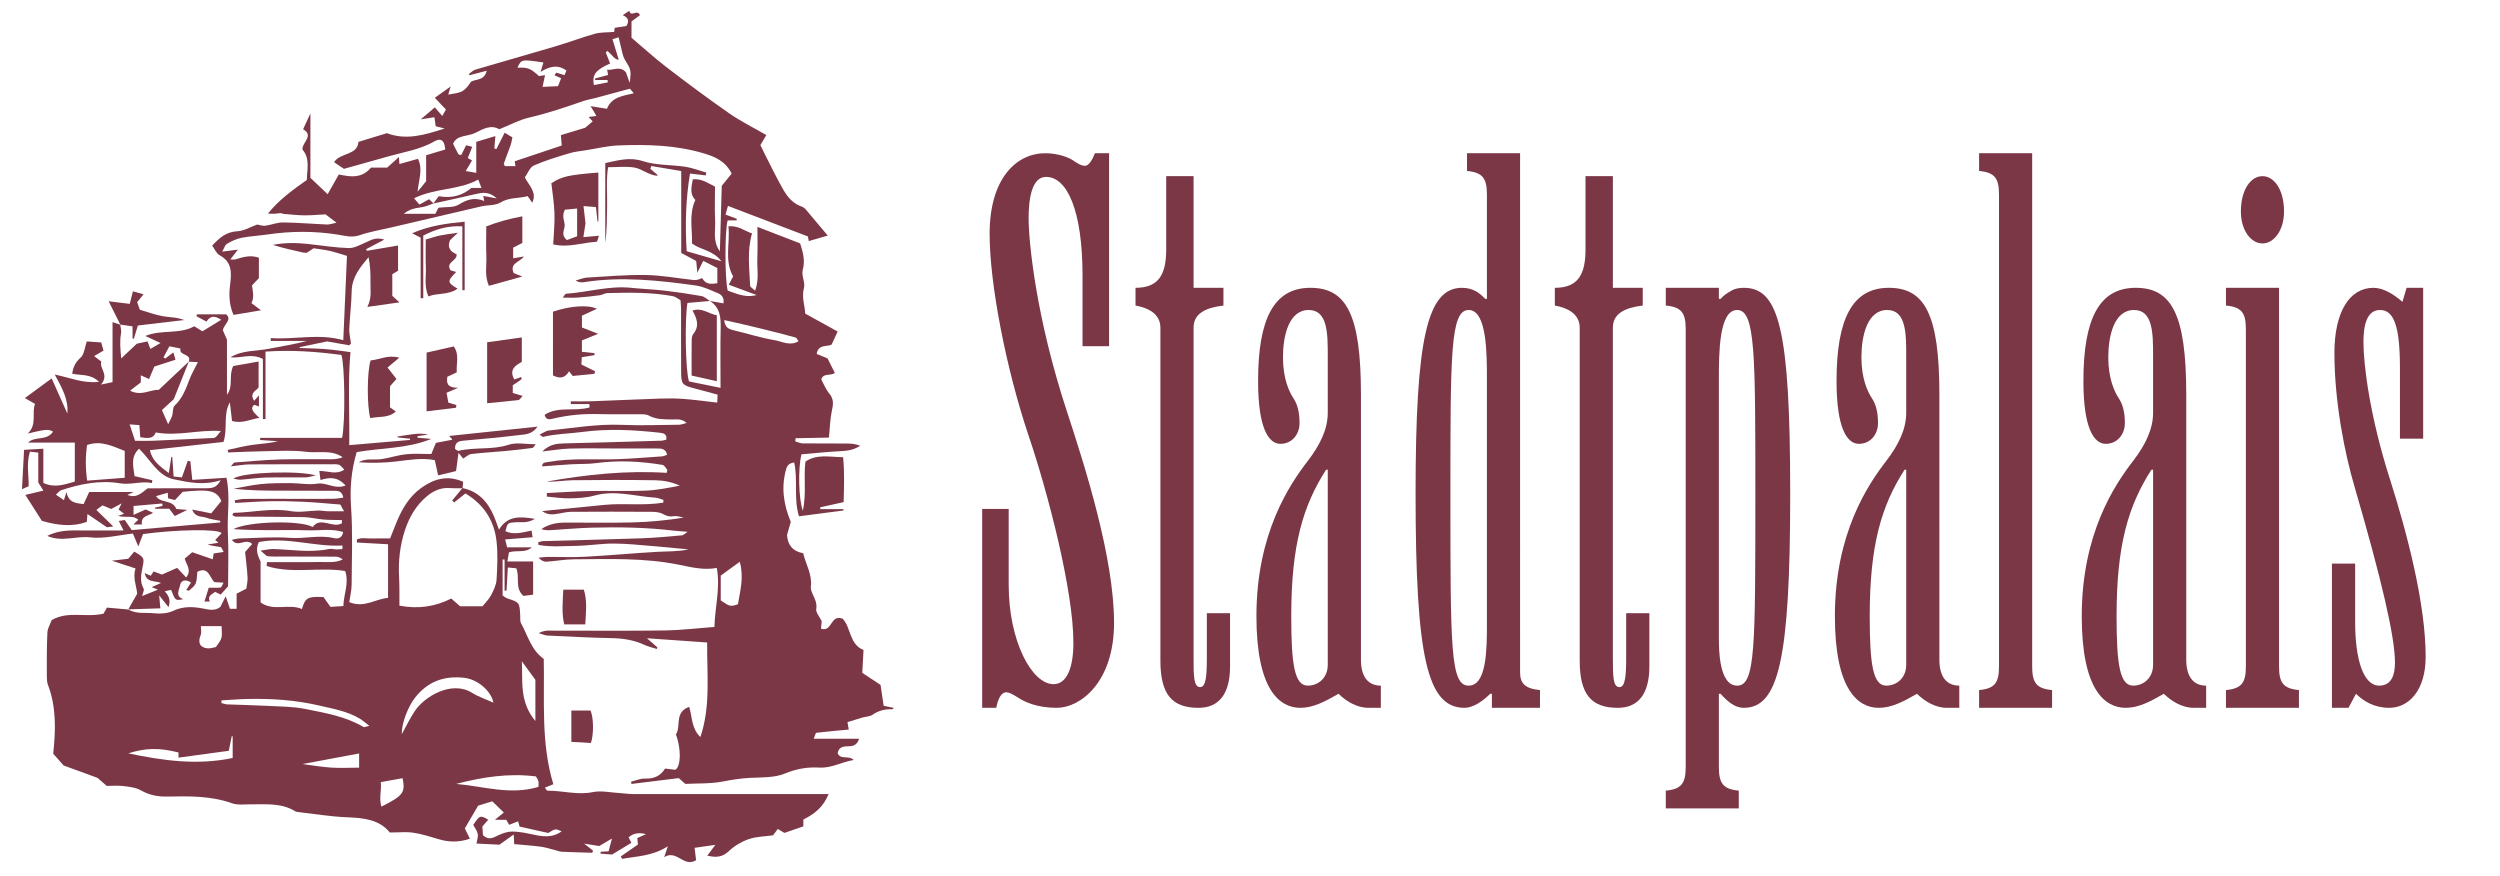 <?xml version="1.0" encoding="iso-8859-1"?>
<!-- Generator: Adobe Illustrator 16.0.4, SVG Export Plug-In . SVG Version: 6.00 Build 0)  -->
<!DOCTYPE svg PUBLIC "-//W3C//DTD SVG 1.1//EN" "http://www.w3.org/Graphics/SVG/1.1/DTD/svg11.dtd">
<svg version="1.1" id="Ebene_1" xmlns="http://www.w3.org/2000/svg" xmlns:xlink="http://www.w3.org/1999/xlink" x="0px" y="0px"
	 width="449.686px" height="157.604px" viewBox="0 0 449.686 157.604" style="enable-background:new 0 0 449.686 157.604;"
	 xml:space="preserve">
<path style="fill-rule:evenodd;clip-rule:evenodd;fill:#7C3747;" d="M127.673,54.126c0.767,0.138,1.533,0.277,2.447,0.442
	c0.188-0.915-0.23-1.52-0.983-1.83c-1.301-0.532-2.614-1.192-3.98-1.383c-6.695-0.935-13.412-1.658-20.173-0.592
	c-0.452,0.072-0.926,0.011-1.448-0.304c0.705-0.186,1.404-0.494,2.117-0.535c3.525-0.209,7.059-0.517,10.584-0.457
	c2.801,0.047,5.594,0.584,8.392,0.885c0.482,0.051,0.974,0.007,1.494-0.28c0.074,0,0.197-0.027,0.214,0.004
	c0.605,1.104,1.575,1.046,2.695,0.868c0-0.881,0-1.727,0-2.731c-0.799-0.406-1.604-0.816-2.536-1.29
	c-0.401,0.799-0.691,1.377-1.061,2.114c-0.08-0.787-0.139-1.407-0.209-2.097c-0.8-0.43-1.619-0.868-2.691-1.443
	c0-4.783,0-9.634,0-14.73c-1.955-0.33-3.661-0.618-5.368-0.905c-0.064,0.159-0.128,0.318-0.193,0.477
	c0.231,0.208,0.45,0.428,0.695,0.616c0.231,0.178,0.488,0.323,0.655,0.662c-1.598-0.036-2.802-1.263-4.275-1.493
	c-1.444-0.226-2.951-0.049-4.67-0.049c-0.366,2.291-0.133,4.566-0.174,6.82c-0.042,2.255-0.009,4.512-0.332,6.762
	c0-4.72,0-9.439,0-14.33c2.236-0.446,4.309-1.141,6.791-0.336c2.401,0.778,5.093,0.621,7.637,1.01
	c1.271,0.193,2.498,0.688,3.744,1.045c-0.033,0.168-0.064,0.337-0.098,0.506c-0.925-0.109-1.851-0.22-2.83-0.336
	c-0.777,4.624-0.892,9.222-0.599,13.974c2.016,0.582,3.905,1.127,6.252,1.806c-1.532-2.004-3.65-1.995-5.295-3.189
	c0.092-2.536-0.616-5.179,0.597-7.839c-1.014-1.011-0.735-2.298-0.45-3.72c1.688-0.155,2.865,0.804,3.988,1.31
	c0,2.149-0.076,4.099,0.022,6.042c0.094,1.873-0.472,3.834,0.856,5.604c0.114-3.95,0.226-7.899,0.336-11.788
	c0.617-0.757,1.217-1.494,1.785-2.19c-1.151-2.271-2.99-3.029-5.001-3.632c-5.041-1.508-10.209-1.639-15.392-1.432
	c-1.939,0.078-3.863,0.552-5.792,0.858c-1,0.16-2.027,0.253-2.99,0.544c-2.163,0.655-4.347,1.291-6.405,2.205
	c-0.725,0.319-1.104,1.424-1.626,2.152c0.817,1.541,2.217,2.693,1.333,4.551c-0.24-0.349-0.493-0.714-0.82-1.191
	c-1.606,0.445-3.308,0.179-4.901,1.151c-0.936,0.569-2.288,0.426-3.433,0.689c-5.417,1.25-10.829,2.527-16.241,3.8
	c-1.898,0.444-3.841,0.761-5.674,1.396c-1.39,0.482-2.638,0.086-3.917-0.116c-4.227-0.667-8.44-0.646-12.665-0.02
	c-1.549,0.23-3.125,0.296-4.659,0.599c-0.902,0.18-1.79,0.601-2.592,1.071c-0.368,0.216-0.516,0.808-0.868,1.41
	c1.013-0.128,1.721-0.218,2.822-0.358c-0.595,0.777-0.901,1.174-1.354,1.764c0.469,0,0.691,0.049,0.883-0.007
	c1.349-0.394,2.688-0.867,4.25-0.299c0,1.192,0,2.348,0,3.669c-0.325,0.345-0.75,0.793-1.242,1.313
	c0.145,1.019,0.436,2.095-0.089,3.183c0.495,0.372,0.899,0.676,1.711,1.291c-1.917,0.32-3.402,0.567-4.945,0.825
	c-0.841-1.936-0.826-3.74-0.61-5.457c0.272-2.173,0.358-4.062-1.915-5.29c-0.545-0.294-0.835-1.061-1.314-1.707
	c1.323-1.447,2.552-2.487,4.542-2.592c1.203-0.064,2.37-0.785,3.552-1.211c0.486,0.082,0.988,0.28,1.455,0.218
	c1.072-0.143,2.129-0.603,3.188-0.591c2.639,0.028,5.275,0.265,7.915,0.374c0.478,0.02,0.966-0.179,1.715-0.33
	c-0.804-0.608-1.339-1.014-1.983-1.502c-1.202,0.065-2.508,0.195-3.813,0.183c-1.261-0.011-2.52-0.168-3.779-0.263
	c-0.443-0.231-0.895-0.086-1.355-0.04c-0.463,0.047-0.937-0.004-1.405-0.012c1.921-2.418,4.384-4.207,6.991-6.05
	c0.027-1.826,0.642-3.801-0.777-5.468c-0.122-1.275,2.141-2.458,0.112-3.662c0.37-0.801,0.739-1.596,1.312-2.835
	c0,4.112,0,7.751,0,11.581c0.908,0.86,1.91,1.812,3.102,2.941c0.77-1.362,1.367-2.417,2.008-3.55
	c2.078,0.45,4.139,0.762,5.777-1.229c1.061,0,2.28,0,2.919,0c0.925-0.829,1.429-1.284,2.124-1.907
	c0.042,0.669,0.058,0.92,0.078,1.262c1.143-0.319,2.185-0.611,3.34-0.935c0.943,1.911,0.118,3.731-0.065,5.912
	c0.637-0.78,1.034-1.27,1.532-1.88c0-1.486,0-3.053,0-4.681c1.225-0.365,2.337-0.698,3.432-1.024
	c-0.085-1.577-0.747-2.152-1.905-1.484c-2.564,1.477-5.438,1.911-8.213,2.688c-2.712,0.758-5.423,1.523-8.097,2.273
	c-0.631-0.427-1.146-0.776-1.777-1.206c1.169-1.778,4.203-1.179,4.387-3.65c1.821-0.558,3.466-1.061,5.114-1.565
	c3.389,1.29,6.633,0.39,10.386-0.836c-0.827-0.215-1.16-0.302-1.609-0.418c-0.067-0.477-0.139-0.997-0.227-1.613
	c-0.637,0.1-1.291,0.203-2.46,0.387c1.045-0.894,1.707-1.458,2.531-2.16c0.494,0.567,0.86,0.989,1.342,1.544
	c0.203-0.355,0.41-0.723,0.656-1.156c-0.645-0.683-1.255-1.331-1.995-2.114c0.83-0.592,1.64-1.168,2.843-2.025
	c-0.214,0.712-0.304,1.017-0.436,1.457c0.87-0.189,1.758-0.219,2.471-0.586c0.675-0.349,1.17-1.053,1.635-1.741
	c0.919-0.516,2.368-0.144,2.829-1.968c-1.134,0.294-2.119,0.551-3.104,0.806c-0.042-0.07-0.083-0.139-0.125-0.209
	c0.391-0.272,0.746-0.667,1.179-0.795c4.792-1.416,9.604-2.765,14.395-4.187c2.379-0.705,4.704-1.599,7.093-2.265
	c1.05-0.292,2.198-0.224,3.476-0.333c-0.001,0.003,0.042-0.29,0.104-0.741c0.68-0.104,1.42-0.218,2.097-0.322
	c0.633-1.017,0.226-1.556-0.659-1.95c0.399-0.265,0.772-0.511,1.189-0.786c0.251,1.242,1.435-0.374,1.914,0.788
	c-0.466,0.346-0.981,0.726-1.525,1.128c0,1.062,0,2.145,0,2.931c2.255,1.91,4.221,3.712,6.332,5.327
	c3.705,2.836,7.446,5.63,11.276,8.292c2.051,1.426,4.316,2.54,6.649,3.89c-0.339,0.572-0.677,1.143-1.073,1.811
	c0.275,0.561,0.57,1.19,0.888,1.808c1.079,2.1,2.091,4.242,3.28,6.281c0.748,1.283,1.727,2.441,3.246,2.953
	c0.281,0.094,0.558,0.303,0.753,0.53c1.301,1.521,2.579,3.062,3.952,4.699c-1.309,0.379-2.309,0.667-3.42,0.987
	c-0.04-0.22-0.092-0.507-0.152-0.834c-4.709-1.798-9.452-3.61-14.383-5.492c-0.151,0.553-0.281,1.019-0.433,1.569
	c0.766,0.28,1.394,0.51,2.021,0.739c-0.011,0.101-0.022,0.2-0.034,0.299c-0.539,0-1.079,0-1.61,0
	c-0.532,1.901-0.514,10.728,0.018,12.625c2.529,0.966,3.609,1.189,5.198,0.802c-1.613-0.599-3.225-1.198-5.006-1.859
	c0.305-0.594,0.538-1.045,0.77-1.496c-1.61-2.882-0.513-5.951-0.835-9.016c1.794-0.162,2.967,0.88,4.244,1.285
	c-0.925,3.155-0.466,6.292-0.344,9.406c0.01,0.254,0.477,0.489,0.9,0.894c0.765-2.067,0.316-3.952,0.397-5.787
	c0.078-1.786,0.017-3.579,0.017-5.688c2.851,1.102,5.316,2.053,7.682,2.966c0.546,1.703,0.925,3.134,0.466,4.791
	c-0.271,0.979,0.486,2.239,0.221,3.221c-0.463,1.72,0.19,3.234,0.225,4.622c2.072,1.144,3.962,2.186,5.833,3.219
	c-0.386,0.838-0.705,1.532-1.084,2.354c-0.817,0.445-2.407-0.131-2.685,1.682c0.612,0.249,1.241,0.504,1.944,0.789
	c0.423,0.837,0.873,1.726,1.32,2.61c-0.748,0.636-2.067-0.062-2.438,1.191c0.473,0.855,0.829,1.807,1.445,2.539
	c0.832,0.991,0.719,1.92,0.464,3.071c-0.325,1.463-0.346,2.995-0.531,4.847c-1.889,0.037-3.945,0.074-5.999,0.112
	c-0.021,0.189-0.041,0.376-0.06,0.565c0.45,0.125,0.9,0.354,1.353,0.361c2.681,0.035,5.365,0.006,8.047,0.027
	c0.753,0.006,1.505,0.104,2.272,0.391c-1.124,0.788-2.345,0.927-3.635,0.992c-2.335,0.114-4.663,0.37-6.932,0.561
	c-0.598,2.518-0.536,8,0.266,10.156c0.669-3.235,0.096-6.041,0.46-8.852c2.054-1.395,4.329-0.822,6.779-0.784
	c0.265,2.759,0.161,5.39,0.092,8.078c-1.52,0.335-2.87,0.633-4.219,0.932c0.009,0.11,0.019,0.221,0.029,0.331
	c1.387,0,2.773,0,4.161,0c0,0.082,0,0.163,0,0.244c-2.625,0.34-5.248,0.681-8.006,1.04c-0.986-3.209-0.157-6.452-0.857-9.683
	c-0.665,0.095-1.206,0.347-1.437,1.156c-0.925,3.227-0.52,6.329,0.822,9.54c-0.188,0.655-0.427,1.484-0.677,2.351
	c0.119,1.731,0.948,2.932,2.912,3.284c0.468,2.033,1.661,3.832,1.37,6.044c-0.056,0.42,0.154,0.91,0.339,1.324
	c0.38,0.85,0.809,1.6,0.637,2.666c-0.099,0.617,0.587,1.361,0.981,2.178c-0.032,0.336-0.082,0.854-0.128,1.352
	c2.054,0.707,1.653-2.664,3.896-1.779c1.496,1.508,1.182,4.623,3.754,5.605c-0.078,1.45-0.149,2.77-0.222,4.125
	c1.196,0.79,2.303,1.521,3.287,2.172c0.196,1.314,0.374,2.52,0.558,3.752c0.725,0.15,1.248,0.259,1.805,0.375
	c-0.081,0.097-0.149,0.246-0.214,0.245c-1.289-0.027-2.472,0.198-3.571,0.979c-0.475,0.338-1.19,0.329-1.789,0.505
	c-0.887,0.257-1.768,0.539-2.739,0.835c0.101,0.609,0.168,1.014,0.223,1.339c-1.962,0.185-3.899,0.35-5.829,0.58
	c-0.139,0.017-0.226,0.505-0.462,1.071c2.793,0,5.363,0,8.168,0c-0.448,1.34-1.31,1.352-2.121,1.363
	c-0.876,0.014-1.566,0.216-1.742,1.227c0.504,1.271,1.892,0.303,2.893,1.231c-2.227,0.362-4.015,1.5-6.197,1.366
	c-2.123-0.128-4.118,0.215-6.183,1.07c-1.876,0.777-4.153,0.678-6.26,0.779c-1.659,0.082-3.248,0.335-4.876,0.652
	c-2.215,0.432-4.534,0.316-6.777,0.434c-0.565-0.495-1.022-0.896-1.188-1.041c-3.034,0.375-5.771,0.713-8.506,1.051
	c-0.022-0.139-0.044-0.275-0.065-0.413c0.831-0.197,1.667-0.581,2.49-0.554c1.561,0.051,2.782-0.421,3.622-1.804
	c0.699,0.085,1.3,0.159,1.843,0.225c1.026-0.631,1.075-3.697,0.113-6.389c0.976-1.403-0.357-3.96,2.381-4.937
	c0.575,1.895,0.417,3.965,2.022,5.418c1.857-5.524,1.16-11.143,1.209-16.993c-3.623-0.255-7.014-0.493-10.82-0.761
	c0.834,0.729,1.351,1.181,1.866,1.631c-0.028,0.101-0.056,0.201-0.085,0.303c-0.762-0.247-1.556-0.42-2.276-0.756
	c-1.897-0.883-3.872-1.166-5.952-1.203c-3.848-0.072-7.694-0.289-11.539-0.467c-0.356-0.018-0.705-0.197-1.493-0.43
	c1.157-0.613,1.997-0.443,2.781-0.444c6.627-0.015,13.253,0.056,19.879-0.036c2.893-0.041,5.78-0.4,8.947-0.637
	c0.076-3.465,1.087-6.889,0.429-10.606c-2.346,0.438-4.57-0.124-6.764-0.569c-6.288-1.276-12.635-1.034-18.975-0.985
	c-1.64,0.012-3.275,0.329-4.917,0.426c-0.475,0.027-0.967-0.226-1.403-0.713c0.504-0.052,1.007-0.144,1.512-0.147
	c2.287-0.016,4.58,0.094,6.861-0.028c4.306-0.232,8.603-0.632,12.907-0.881c1.877-0.11,3.768-0.018,5.684-0.44
	c-2.145-0.202-4.287-0.429-6.432-0.601c-2.347-0.188-4.697-0.446-7.045-0.449c-2.27-0.001-4.538,0.383-6.809,0.416
	c-2.231,0.034-4.494,0.243-6.704-0.172c-0.011-0.165-0.024-0.327-0.038-0.491c0.316-0.068,0.628-0.189,0.946-0.198
	c5.899-0.17,11.8-0.295,17.697-0.503c2.427-0.085,4.848-0.336,7.269-0.537c0.185-0.015,0.354-0.225,0.955-0.633
	c-1.138-0.093-1.843-0.126-2.542-0.21c-4.855-0.581-9.731-0.659-14.608-0.535c-2.508,0.064-5.013,0.306-7.519,0.456
	c-0.537,0.031-1.077,0.004-1.645-0.188c1.292-0.891,2.739-1.171,4.241-1.178c4.023-0.018,8.048,0.07,12.069-0.027
	c3.1-0.074,6.195-0.363,9.313-0.878c-0.595-0.093-1.216-0.339-1.779-0.241c-0.763,0.132-1.317-0.031-1.982-0.401
	c-0.576-0.32-1.35-0.383-2.036-0.388c-4.811-0.031-9.624-0.031-14.437-0.001c-0.773,0.003-1.549,0.198-2.318,0.327
	c-0.911,0.152-1.816,0.317-2.931-0.458c3.944-0.391,7.553-0.741,11.16-1.11c3.532-0.362,7.126,0.18,10.642-0.411
	c0.009-0.164,0.018-0.328,0.029-0.49c-0.483-0.14-0.958-0.371-1.446-0.401c-3.649-0.236-7.251-1.41-10.974-0.379
	c-1.417,0.392-2.946,0.468-4.428,0.498c-1.374,0.028-2.755-0.198-4.132-0.312c0.005-0.214,0.009-0.428,0.014-0.642
	c2.622-0.128,5.24-0.312,7.863-0.367c3.286-0.067,6.577,0.066,9.857-0.066c2.063-0.083,4.112-0.489,6.186-0.899
	c-1.395-0.646-2.894-0.943-4.381-0.967c-4.97-0.077-9.94-0.072-14.909-0.005c-1.54,0.021-3.076,0.338-4.643,0.237
	c7.125-1.26,14.298-2.032,21.585-1.565c0.037-0.184,0.071-0.369,0.105-0.553c-0.283-0.303-0.531-0.823-0.856-0.877
	c-3.972-0.657-7.956-0.861-11.97-0.319c-1.474,0.198-2.983,0.124-4.475,0.211c-1.694,0.1-3.386,0.242-5.201,0.375
	c-0.045-0.748,0.588-0.7,1.194-0.809c4.063-0.726,8.167-0.347,12.25-0.486c2.727-0.093,5.447-0.324,8.168-0.513
	c0.274-0.02,0.538-0.183,0.858-0.297c-0.295-1.149-1.111-1.111-1.888-1.113c-2.446-0.009-4.891-0.005-7.337-0.006
	c-2.76,0-5.523-0.058-8.282,0.021c-1.541,0.043-3.075,0.316-4.951,0.521c1.311-1.297,2.587-1.425,3.954-1.455
	c5.821-0.129,11.639-0.311,17.458-0.485c0.301-0.009,0.599-0.122,0.896-0.186c0.148-0.939-0.414-1.159-1.078-1.233
	c-4.693-0.525-9.366-0.782-14.099-0.142c-2.316,0.312-4.681,0.308-6.974,0.878c-0.103,0.025-0.253-0.155-0.643-0.41
	c0.632-0.293,1.123-0.684,1.647-0.736c4.37-0.444,8.708-1.208,13.141-1.021c3.438,0.145,6.887,0.011,10.331-0.022
	c0.345-0.003,0.688-0.157,1.335-0.316c-0.967-0.85-1.854-0.606-2.647-0.624c-1.417-0.032-2.808,0.024-4.142-0.698
	c-0.573-0.311-1.38-0.237-2.082-0.246c-2.366-0.029-4.733,0.035-7.1-0.029c-2.688-0.073-5.335,0.177-7.95,0.795
	c-0.683,0.161-1.386,0.361-1.624-0.677c2.519-1.598,5.498-0.519,8.09-1.33c-0.014-0.196-0.029-0.391-0.043-0.586
	c-1.114,0-2.228,0-3.342,0c-0.001-0.167-0.002-0.333-0.003-0.499c1.224,0,2.449,0.037,3.672-0.007
	c4.163-0.151,8.325-0.351,12.488-0.489c1.396-0.047,2.801-0.04,4.193,0.068c1.942,0.152,3.878,0.42,5.989,0.659
	c0.025-0.525,0.043-0.889,0.068-1.433c-1.463-0.393-2.885-0.777-4.307-1.157c-2.047-0.545-2.241-0.754-2.255-2.918
	c-0.023-3.793-0.004-7.586-0.011-11.38c-0.001-0.47-0.058-0.938-0.097-1.531c-0.448-0.244-0.892-0.635-1.392-0.729
	c-3.893-0.721-7.83-0.649-11.764-0.549c-0.452,0.011-0.889,0.32-1.346,0.383c-1.305,0.174-2.614,0.325-3.926,0.418
	c-0.86,0.063-1.729,0.013-2.753,0.013c0.211-0.248,0.406-0.689,0.629-0.705c3.913-0.264,7.738-1.487,11.717-1.057
	c1.948,0.21,3.912,0.266,5.858,0.491c2.257,0.262,4.51,0.589,6.745,0.988c0.543,0.097,1.017,0.58,1.523,0.886
	c-1.345,0.117-2.691,0.235-4.045,0.352c-0.508,2.971-0.352,12.374,0.284,14.121c1.827,0.37,3.72,0.755,5.669,1.149
	c0-3.638-0.062-7.162,0.024-10.682C129.673,57.104,129.535,55.302,127.673,54.126z M77.952,36.605
	c0.372-0.504,0.743-1.008,0.968-1.312c2.507,0.436,4.315-0.188,5.868-1.489c0.585,0,1.096,0,1.816,0
	c-0.23-0.6-0.399-1.04-0.579-1.504c-3.568,1.954-7.65,1.464-11.546,3.366c0.498,0.584,0.776,0.909,0.967,1.134
	c0.904-0.506,1.339-0.749,1.729-0.966c0.353,0.326,0.582,0.539,0.81,0.753c-0.417,0.156-0.832,0.322-1.252,0.469
	c-1.193,0.418-2.602,0.162-4.125,1.406c2.27,0,4.021,0,5.701,0c0.302-0.596,0.498-0.982,0.557-1.1
	c1.381-0.174,2.719,0.013,3.602-0.536c1.5-0.929,2.9-1.407,4.628-0.667c-0.073-0.414-0.112-0.628-0.162-0.916
	c0.674,0.124,1.321,0.243,2.441,0.448c-1.46-1.307-2.642-1.06-3.874-0.769C82.992,35.518,80.469,36.049,77.952,36.605z
	 M83.778,30.767c0.678,0.115,1.151,0.197,1.888,0.324c0-1.959,0-3.669,0-5.575c1.225-0.37,2.296-0.694,3.44-1.04
	c-0.076,0.909-0.131,1.568-0.188,2.227c0.124,0.039,0.247,0.076,0.371,0.115c0.474-0.941,0.946-1.882,1.483-2.949
	c0.453,0.271,0.894,0.535,1.402,0.839c-0.123,0.533-0.184,0.991-0.335,1.417c-0.387,1.104-0.819,2.19-1.21,3.293
	c-0.035,0.098,0.105,0.259,0.197,0.467c0.583,0,1.198,0,1.888,0c-0.035-0.233-0.065-0.437-0.128-0.88
	c2.757-0.922,5.579-1.867,8.455-2.83c-0.052-0.653-0.093-1.167-0.15-1.872c1.386-0.42,2.722-0.827,4.365-1.324
	c0.263-0.224,0.792-0.673,1.355-1.152c-0.258-0.275-0.473-0.504-0.735-0.785c0.554-0.075,1.015-0.137,1.407-0.191
	c-0.311-0.522-0.633-1.062-1.045-1.756c1.125,0.179,1.953,0.311,2.94,0.468c0.851-2.137,2.823-2.299,4.824-2.79
	c-0.402-0.473-0.631-0.743-0.697-0.82c-2.233,0.604-4.259,1.156-6.288,1.696c-0.683,0.183-1.391,0.284-2.057,0.514
	c-3.23,1.126-6.462,2.213-9.806,2.992c-1.794,0.419-3.471,1.339-5.348,2.092c-1.485-0.867-2.841-0.088-4.284,0.641
	c-1.389,0.703-3.347,0.328-4.023,1.973c0.375,0.745,0.64,1.307,0.945,1.849c0.055,0.098,0.266,0.107,0.512,0.196
	c0.289-0.578,0.582-1.166,0.89-1.781c0.395,0.099,0.688,0.174,1.105,0.28c-0.294,0.728-0.552,1.367-0.813,2.018
	c0.187,0.104,0.454,0.254,0.765,0.428C84.548,29.458,84.213,30.025,83.778,30.767z M129.644,108.001
	c1.707,1.137,1.707,1.137,3.091,0.692c0.406-2.428,1.107-4.852,0.332-7.643c-1.315,0.956-2.466,1.79-3.423,2.485
	C129.644,105.267,129.644,106.598,129.644,108.001z M109.249,9.151c-0.094,0.097-0.188,0.195-0.283,0.293
	c0.261,0.661,0.521,1.324,0.779,1.979c-2.599,1.144-3.27,2.014-2.926,3.883c0.839-0.166,1.675-0.331,2.511-0.494
	c-0.019-0.141-0.036-0.281-0.054-0.422c-0.738,0-1.476,0-2.213,0c-0.011-0.091-0.024-0.182-0.037-0.273
	c0.782-0.208,1.564-0.418,2.365-0.632c-0.08-0.402-0.134-0.673-0.187-0.945c1.088,0.156,2.289-0.767,3.386,0.461
	c0.18,0.516,0.408,1.164,0.669,1.908c0.33-2.266,0.207-2.418-0.833-4.125c-0.468-0.77-0.564-1.768-0.817-2.667
	c-0.119-0.425-0.206-0.859-0.336-1.405c-0.423,0.129-0.697,0.214-1.105,0.34c0.396,1.297,0.766,2.513,1.138,3.729
	c-0.654-0.127-0.897-0.46-1.171-0.763C109.856,9.712,109.545,9.439,109.249,9.151z M143.626,61.385
	c-0.183-0.25-0.308-0.617-0.516-0.673c-4.186-1.134-8.396-2.165-12.845-3.139c0.134,1.29,0.754,1.601,1.562,1.796
	c2.514,0.61,4.996,1.393,7.539,1.827C140.692,61.424,142.059,62.29,143.626,61.385z M97.234,12.938
	c0.226-0.751,0.365-1.214,0.51-1.697c-3.967-0.593-3.967-0.593-4.668,0.937c1.854-0.08,2.358,0.117,3.876,1.509
	c0.351-0.058,0.689-0.115,1.089-0.18c-0.17,0.806-0.297,1.397-0.449,2.116c1.059-0.048,1.944-0.087,2.783-0.125
	c0.165-0.423,0.321-0.824,0.557-1.427c-0.378-0.167-0.795-0.353-1.213-0.537c0.118-0.157,0.237-0.313,0.355-0.47
	c0.465,0.142,0.929,0.284,1.466,0.447c0.129-0.307,0.244-0.581,0.343-0.819C100.34,11.562,98.873,11.913,97.234,12.938z"/>
<path style="fill-rule:evenodd;clip-rule:evenodd;fill:#7C3747;" d="M83.18,87.793c2.892,0.577,4.58,2.507,5.679,5.087
	c0.302,0.709,0.543,1.444,0.894,2.384c1.526-2.485,3.659-2.401,6.468-1.937c-1.428,0.866-2.522,0.533-3.534,0.613
	c-1.382,0.111-1.383,0.096-1.778,1.61c1.52,0.717,3.045,0.22,4.703-0.112c0.068,0.426,0.121,0.751,0.192,1.197
	c-1.683,0.135-3.208,0.258-4.938,0.397c0.168,0.681,0.266,1.076,0.35,1.417c1.587,0,3.018,0,4.448,0
	c-1.203,1.091-2.663,0.439-4.119,0.905c-0.07,0.408-0.151,0.893-0.279,1.641c1.652,0,3.115,0,4.632,0c0,2.095,0,3.95,0,5.968
	c-0.698,0.093-1.276,0.169-1.737,0.229c-1.627-1.425-0.598-3.314-1.295-4.971c-0.373-0.035-0.805-0.076-1.514-0.142
	c-0.083,1.453-0.162,2.805-0.239,4.155c-0.117-0.001-0.233-0.001-0.35-0.002c0-1.865,0-3.729,0-5.594
	c-0.118,0.002-0.237,0.007-0.356,0.009c0,2.143,0,4.288,0,6.46c0.303,0.197,0.54,0.429,0.822,0.521
	c2.224,0.721,2.224,0.712,2.347,3.113c0.025,0.469-0.053,1.018,0.159,1.394c1.208,2.157,1.768,4.729,4.076,6.39
	c0.161,7.483-0.534,15.135,1.724,22.538c-0.592,0.24-1.01,0.407-1.522,0.615c0.203,0.247,0.335,0.552,0.466,0.551
	c2.718-0.03,5.378,0.827,8.159,0.251c1.487-0.308,3.117,0.075,4.682,0.162c0.86,0.048,1.72,0.19,2.578,0.19
	c10.251,0.01,20.504,0.003,30.755,0c1.326,0,2.655,0,4.396,0c-0.992,2.403-2.574,3.6-4.542,4.581c0,0.363,0,0.811,0,1.229
	c-1.152,0.399-2.25,0.777-3.409,1.179c-0.344-0.207-0.733-0.439-1.188-0.713c-0.294,0.393-0.566,0.754-0.86,1.147
	c-1.453,0.208-2.994,0.212-4.374,0.687c-1.293,0.445-2.579,1.215-3.572,2.154c-1.142,1.084-2.26,1.197-3.87,0.818
	c0.488-0.662,0.868-1.173,1.439-1.945c-1.396,0.199-2.508,0.359-3.729,0.533c0.099,0.828,0.181,1.504,0.266,2.22
	c-0.989,0.608-1.771,0.335-2.658-0.173c-0.888-0.509-1.876-1.148-3.082-0.367c0.175-0.52,0.351-1.04,0.662-1.96
	c-2.78,1.791-5.564,1.776-8.237,2.269c-0.078-0.146-0.155-0.291-0.232-0.438c1.022-0.706,2.042-1.414,3.083-2.137
	c-0.035-0.37-0.069-0.756-0.108-1.173c0.53-0.238,1.05-0.474,1.57-0.708c-1.132-0.263-2.161-0.272-3.143,0.583
	c0.184,0.354,0.352,0.673,0.509,0.98c-1.046,0.635-2.093,1.271-3.483,2.115c-0.416-0.033-1.242-0.098-2.065-0.164
	c0.005-0.113,0.01-0.229,0.016-0.346c0.405-0.02,0.811-0.041,1.429-0.072c0.15-0.567,0.312-1.186,0.605-2.296
	c-1.051,0.618-1.672,0.983-2.289,1.347c-0.764-0.123-1.516-0.244-2.71-0.438c0.769,0.605,1.182,0.931,1.595,1.256
	c-0.044,0.131-0.088,0.259-0.13,0.389c-1.832-0.057-3.664-0.092-5.492-0.183c-0.455-0.022-0.898-0.228-1.35-0.337
	c-0.818-0.202-1.63-0.47-2.461-0.576c-1.544-0.201-3.102-0.306-4.742-0.459c-0.033-0.642-0.056-1.07-0.089-1.73
	c-0.967,0.69-1.825,1.305-2.567,1.834c-1.477-0.074-2.805-0.141-4.134-0.205c0.093-0.602,0.33-1.202,0.228-1.736
	c-0.111-0.582-0.536-1.104-0.806-1.616c1.167-1.75,1.265-1.786,2.7-0.931c-0.358,0.411-0.697,0.801-1.059,1.215
	c0.036,0.517,0.072,1.053,0.107,1.568c0.682,0.619,1.305,0.718,2.164,0.293c0.961-0.477,2.049-0.945,3.085-0.951
	c1.466-0.007,2.941,0.379,4.4,0.662c1.577,0.309,3.083,0.344,4.497-0.696c-1.124-0.512-1.124-0.512-2.395,0.292
	c-1.687-0.375-3.401-0.757-5.163-1.15c-0.056-0.197-0.137-0.485-0.268-0.946c-0.528,0.205-0.998,0.388-1.604,0.624
	c-0.174-0.295-0.36-0.613-0.526-0.895c-0.526,0-1.034,0-2.055,0c0.766-0.625,1.098-0.895,1.616-1.314
	c-0.719-0.699-1.415-1.375-2.075-2.016c-0.993,0.306-1.737,0.533-2.548,0.783c-0.787,1.344-1.576,2.691-2.394,4.09
	c0.293,0.591,0.552,1.116,0.915,1.848c-1.969,0.682-3.764,0.64-5.604,0.098c-1.502-0.443-3.01-0.938-4.551-1.169
	c-1.291-0.193-2.635-0.04-4.255-0.04c-1.852-2.321-4.674-2.624-7.678-2.739c-2.969-0.113-5.923-0.614-8.883-0.952
	c-0.154-0.016-0.324-0.047-0.452-0.127c-2.513-1.551-5.31-1.222-8.058-1.248c-1.1-0.012-2.292,0.17-3.283-0.185
	c-3.812-1.36-7.736-1.292-11.673-1.216c-1.684,0.032-3.229-0.244-4.742-1.117c-0.905-0.523-2.087-0.639-3.163-0.77
	c-1.005-0.124-2.036-0.026-2.985-0.026c-0.706-0.616-1.296-1.132-1.659-1.448c-2.154-0.787-4.04-1.476-6.094-2.227
	c-0.548-0.619-1.222-1.383-1.873-2.119c0.451-4.225,0.581-8.359-0.941-12.375c-0.188-0.498-0.21-1.084-0.209-1.629
	c0.003-2.596-0.027-5.195,0.104-7.785c0.042-0.814,0.547-1.605,0.783-2.25c2.947-1.7,6.005-0.404,9.302-1.141
	c0.113-0.195,0.431-0.744,0.635-1.102c1.501,0.134,2.662,0.237,3.821,0.342l-0.023-0.023c1.467,0.896,3.145,0.531,4.718,0.707
	c1.12,0.125,2.417,0.021,3.416-0.45c1.718-0.81,3.386-0.757,5.135-0.45c1.133,0.199,2.278,0.59,3.331-0.254
	c0.272-0.543,0.542-1.086,0.952-1.906c0.294,0.856,0.524,1.525,0.774,2.253c0.389,0,0.754,0,1.191,0c0-0.929,0-1.773,0-2.723
	c0.542-0.279,1.079-0.553,1.744-0.894c0.076-0.624,0.261-1.321,0.225-2.009c-0.08-1.478-0.275-2.949-0.44-4.603
	c0.328-0.37,0.789-0.891,1.271-1.434c-1.189-1.159-2.587,0.783-3.651-0.75c0.5-0.095,0.917-0.235,1.336-0.244
	c3.053-0.073,6.12-0.329,9.152-0.106c2.635,0.195,5.247-0.582,7.871,0.045c0.655,0.157,1.457,0.071,1.655-1.103
	c-2.126-0.66-4.31-0.22-6.445-0.302c-2.284-0.085-4.574-0.018-6.862-0.027c-2.149-0.009-4.297-0.032-6.441-0.185
	c2.689-1.43,12.091-1.629,14.275-0.383c1.397-1.972,3.601,0.333,5.263-0.683c-0.005-0.187-0.012-0.374-0.017-0.56
	c-1.125-0.03-2.251-0.011-3.371-0.102c-1.167-0.097-2.326-0.412-3.492-0.432c-4.087-0.072-8.178-0.054-12.267-0.088
	c-0.193-0.001-0.386-0.187-0.584-0.289c0.109-0.17,0.184-0.392,0.264-0.395c3.425-0.069,6.806-0.913,10.282-0.299
	c1.583,0.279,3.273-0.079,4.916-0.114c0.531-0.011,1.064,0.114,1.598,0.127c0.922,0.023,1.847,0.006,3.042,0.006
	c-0.354-0.646-0.591-1.078-0.664-1.211c-2.402-0.185-4.501-0.394-6.606-0.493c-2.047-0.097-4.1-0.135-6.147-0.099
	c-2.06,0.038-4.116,0.198-6.174,0.306c-0.022-0.156-0.043-0.311-0.066-0.466c0.557-0.091,1.115-0.256,1.673-0.261
	c3.234-0.025,6.468-0.012,9.702-0.012c2.105,0.001,4.21,0.017,6.315-0.008c0.586-0.006,1.172-0.129,1.836-0.209
	c-0.233-1.296-1.046-1.228-1.834-1.228c-2.967-0.003-5.934-0.019-8.901-0.024c-2.989-0.004-5.978-0.001-9-0.356
	c1.657-0.289,3.305-0.67,4.975-0.836c1.718-0.172,3.458-0.173,5.188-0.172c1.649,0.002,3.339,0.354,4.937,0.096
	c1.613-0.259,3.118,1.087,5.041,0.34c-1.425-1.6-2.849-1.509-4.512-0.989c-0.078-0.617-0.134-1.057-0.206-1.625
	c1.57-0.042,2.971,0.768,4.494-0.241c-0.367-0.357-0.609-0.757-0.946-0.876c-0.427-0.149-0.935-0.085-1.407-0.085
	c-4.865-0.004-9.732-0.019-14.597,0.016c-1.056,0.008-2.111,0.205-3.458,0.346c0.377-0.399,0.51-0.672,0.664-0.684
	c2.74-0.21,5.479-0.471,8.225-0.554c3.073-0.094,6.153-0.016,9.228-0.034c0.664-0.004,1.328-0.1,1.995-0.361
	c-2.059-1.435-4.426-0.69-6.623-0.98c-2.328-0.308-4.723-0.141-7.088-0.111c-2.299,0.031-4.598,0.151-6.896,0.231
	c-0.021-0.153-0.042-0.307-0.064-0.459c1.456-0.306,2.901-0.688,4.372-0.898c1.539-0.219,3.102-0.273,4.676-0.663
	c-1.076-0.072-2.151-0.146-3.226-0.218c0.005-0.13,0.01-0.259,0.015-0.388c4.931,0,9.864,0,14.73,0
	c0.592-2.685,0.501-13.014-0.124-14.914c-4.409-0.588-8.889-0.929-13.651-0.601c0,4.148,0,8.142,0,12.137
	c-0.156,0.001-0.311,0.003-0.467,0.005c0-3.616,0-7.23,0-10.807c-2.038-1.112-3.958-0.09-5.84-0.31
	c2.15-1.315,4.628-1.075,6.944-1.541c2.247-0.452,4.52-0.78,6.81-1.406c-2.169,0-4.338,0-6.508,0
	c0.002-0.172,0.005-0.343,0.009-0.515c4.295,0.323,8.575-0.881,13.041,0.382c0.226-5.172,0.441-10.089,0.663-15.165
	c-1.198-0.352-2.147-0.68-3.12-0.902c-0.913-0.208-1.852-0.305-2.879-0.466c-0.388,0.255-0.837,0.552-1.211,0.799
	c-0.254,0-0.416,0.028-0.565-0.005c-1.859-0.409-3.716-0.827-5.562-1.402c2.139-0.428,4.275-0.397,6.418-0.158
	c2.41,0.271,4.817,0.66,7.234,0.729c1.003,0.028,2.049-0.582,3.033-1.002c0.918-0.395,1.759-1.02,3.378-0.526
	c-1.361,0.719-2.333,1.229-3.302,1.741c0.058,0.092,0.117,0.186,0.176,0.277c1.783-0.301,3.567-0.604,5.589-0.948
	c0,1.511,0,2.809,0,4.538c-0.204,0.12-0.75,0.443-1.035,0.612c0,1.455,0,2.531,0,3.896c0.218,0.2,0.643,0.592,1.281,1.178
	c-2.034,0.289-3.781,0.538-5.769,0.82c0.839-1.617,0.531-3.084,0.56-4.517c0.028-1.458-0.031-2.916-0.342-4.43
	c-1.537,1.837-2.981,3.589-3.037,6.113c-0.049,2.274-0.328,4.543-0.43,6.817c-0.034,0.74,0.167,1.491,0.305,2.587
	c0.092-0.101-0.108,0.119-0.31,0.338c-1.483-0.263-2.967-0.525-3.978-0.704c-1.928,0.4-3.426,0.709-4.925,1.02
	c-0.009,0.055-0.017,0.111-0.026,0.167c1.567,0.063,3.136,0.076,4.698,0.203c1.551,0.126,3.093,0.366,4.449,0.531
	c-0.495,5.509-0.128,11.047-0.223,16.738c3.832-0.329,7.38-0.631,10.927-0.936c0.005-0.073,0.009-0.146,0.013-0.218
	c-0.741-0.08-1.485-0.16-2.227-0.24c-0.013-0.053-0.027-0.106-0.04-0.161c0.9-0.137,1.799-0.292,2.703-0.405
	c0.917-0.114,1.839-0.187,2.794,0.07c-0.629,0.087-1.258,0.175-1.888,0.264c0.002,0.095,0.005,0.189,0.007,0.284
	c0.824,0.071,1.647,0.144,2.471,0.216c-4.335,1.787-8.978,1.592-13.418,2.381c-0.975,3.273-1.244,6.487-1.012,9.861
	c0.318,4.64,0.133,9.317,0.101,13.978c-0.007,1.052-0.276,2.104-0.422,3.141c2.646,1.119,4.632-0.564,6.975-0.764
	c0-3.213,0-6.325,0-9.644c-1.937-0.108-3.764-0.212-5.591-0.313c-0.007-0.183-0.013-0.368-0.019-0.551
	c0.875-0.396,1.863-0.137,2.792-0.175c1.015-0.043,2.033-0.009,3.182-0.009c0.417-1.046,0.783-1.981,1.163-2.912
	c0.993-2.426,2.285-4.635,4.472-6.2c2.314-1.654,4.765-2.304,7.51-1.074c-0.035,0.383-0.069,0.775-0.105,1.166
	c-0.788-0.01-1.58,0.02-2.365-0.039c-1.608-0.118-2.95,0.543-4.105,1.519c-1.906,1.612-3.125,3.712-3.902,6.077
	c-0.897,2.728-1.203,5.521-1.049,8.387c0.092,1.709,0.044,3.424,0.06,5.165c3.463,0.659,6.472,0.154,9.329-1.279
	c0.651,0.574,1.167,1.029,1.582,1.394c1.464,0,2.788,0,4.033,0c0.581-0.729,1.182-1.286,1.532-1.971
	c0.453-0.883,0.937-1.854,0.997-2.812c0.143-2.282,0.245-4.602,0-6.867c-0.407-3.79-2.332-6.703-5.599-8.646
	c-0.792,0.633-1.413,1.126-2.032,1.621c-0.116-0.118-0.233-0.236-0.349-0.354C81.951,89.275,82.565,88.533,83.18,87.793z
	 M47.955,101.807c0.02-0.232,0.04-0.464,0.06-0.696c1.559,0,3.117,0.001,4.676,0c1.497-0.001,2.996,0.032,4.49-0.019
	c1.489-0.052,3.026,0.25,4.468-0.458c-0.417-0.328-0.834-0.502-1.252-0.506c-3.128-0.024-6.258-0.015-9.386-0.021
	c-0.946-0.003-1.897,0.044-2.832-0.056c-0.325-0.034-0.61-0.444-1.323-1.007c1.105-0.148,1.693-0.31,2.276-0.292
	c3.345,0.102,6.688,0.705,10.038-0.001c0.445-0.093,0.938,0.066,1.408,0.075c0.336,0.006,0.675-0.044,1.012-0.068
	c0.003-0.21,0.007-0.419,0.011-0.629c-5.056,0.268-9.981-1.617-15.033-0.629c-0.768,1.535-0.028,2.727,0.304,3.509
	c0,2.708,0,4.971,0,7.351c2.306,1.681,5.08,0.152,7.438,1.188c0.589-2.041,1.034-2.279,3.876-2.155
	c0.365,0.512,0.767,1.079,1.255,1.765c0.74-0.047,1.484-0.095,2.322-0.147c0.061-2.2,1.074-4.132,0.32-6.301
	C57.386,101.939,52.545,103.283,47.955,101.807z M88.762,126.396c-0.45-2.182-2.885-4.192-5.207-4.467
	c-3.627-0.428-6.636,0.637-8.923,3.592c-1.25,1.612-2.413,4.617-2.361,6.535c0.786-1.415,1.459-2.822,2.309-4.111
	c1.769-2.684,6.691-5.631,10.375-3.304C86.064,125.343,87.354,125.76,88.762,126.396z M82.06,141.006
	c4.9,0.422,9.768,2.065,14.799,0.531c0-0.401,0.056-0.723-0.015-1.014c-0.07-0.287-0.269-0.541-0.44-0.865
	C91.516,139.039,86.78,139.77,82.06,141.006z M66.438,130.566c-0.783-0.597-1.217-0.998-1.713-1.295
	c-2.266-1.354-4.804-1.777-7.34-2.368c-4.262-0.996-8.535-1.267-12.866-1.175c-1.562,0.033-3.121,0.164-4.681,0.25
	c-0.005,0.159-0.011,0.316-0.018,0.475c0.347,0.086,0.689,0.23,1.038,0.246c2.43,0.102,4.86,0.139,7.287,0.268
	c2.261,0.122,4.559,0.111,6.761,0.556c3.594,0.724,7.262,1.329,10.5,3.257C65.5,130.836,65.688,130.729,66.438,130.566z
	 M23.078,135.508c6.144,1.287,12.321,2.192,18.774,0.836c0-1.3,0-2.604,0-3.906c-0.057-0.002-0.114-0.004-0.17-0.007
	c-0.166,0.817-0.329,1.635-0.528,2.618c-3.078,0.42-6.057,0.826-9.047,1.233c0-0.49,0-0.712,0-0.933
	C28.66,134.494,26.275,134.498,23.078,135.508z M96.302,129.684c0-2.889,0-5.274,0-7.398c-0.889-1.217-1.664-2.277-2.437-3.337
	C94.065,122.494,93.367,126.187,96.302,129.684z M72.413,139.975c-1.231,0.225-2.473,0.447-3.919,0.709
	c0.172,1.545-0.371,2.942,0.12,4.41C72.526,143.107,72.942,142.57,72.413,139.975z M39.854,112.628c-1.257,0-2.519,0-3.722,0
	c0,0.653,0.139,1.173-0.024,1.565c-0.574,1.376-0.176,2.299,1.229,2.429c0.512,0.048,1.047-0.157,1.493-0.233
	C39.983,114.822,39.983,114.822,39.854,112.628z M64.595,135.529c-3.492,0.654-6.638,1.242-10.196,1.906
	c2.01,0.256,3.615,0.543,5.231,0.642c1.611,0.098,3.231,0.009,4.965,0.001C64.595,137.172,64.595,136.59,64.595,135.529z"/>
<path style="fill-rule:evenodd;clip-rule:evenodd;fill:#7C3747;" d="M21.63,58.388c0.055,0.524,0.233,1.072,0.144,1.568
	c-0.244,1.33-0.154,2.617,0.027,4.518c1.161-1.095,1.92-1.814,2.808-2.652c0.5-0.107,1.181-0.255,1.928-0.415
	c0.179,0.472,0.341,0.899,0.512,1.351c0.535-0.31,1.045-0.606,1.824-1.057c-0.992-0.458-1.738-0.804-2.738-1.266
	c2.91-1.219,6.079-0.232,8.809-1.747c0.419,0.258,0.936,0.578,1.464,0.904c1.091-0.666,2.125-1.297,3.387-2.068
	c-1.246-0.817-1.988-0.728-2.643,0.322c-0.597-0.319-1.2-0.641-1.801-0.963c0.021-0.114,0.041-0.228,0.061-0.342
	c1.686,0,3.369,0,5.261,0c1.136,0.959-0.382,1.751-0.588,2.857c0.26,0.601,0.569,1.311,0.74,1.705c0,3.507,0,6.701,0,9.893
	c1.208-1.518,0.255-3.336,1.119-5.158c1.342-0.238,2.838-0.504,4.574-0.812c0,1.589,0,2.966,0,4.628
	c-0.218,0.571-1.79,0.926-0.805,2.44c0.283-0.318,0.509-0.573,0.865-0.974c0,0.751,0,1.372,0,2.005
	c-0.313-0.117-0.591-0.221-0.84-0.316c-0.69,0.544-0.486,1.102,0.933,2.349c-1.704,0.272-3.15,1.1-4.938,0.555
	c-0.134-1.16-0.26-2.253-0.386-3.348c-1.267,2.232-0.332,4.644-1.149,7.126c-4.33,0.484-8.722,0.975-13.222,1.479
	c0.374,1.915,1.762,2.877,3.39,4.12c0.178-1.151,0.313-2.027,0.449-2.901c0.057-0.002,0.114-0.005,0.171-0.008
	c0.077,1.126,0.155,2.251,0.242,3.527c0.51,0.056,0.94,0.102,1.495,0.161c0.366-1.034,0.708-2,1.049-2.967
	c0.155,0.021,0.311,0.042,0.466,0.061c0.108,1.03,0.215,2.061,0.352,3.355c2.066-0.129,4.042-0.252,6.145-0.384
	c0.726,3.411,0.088,6.71,0.255,9.979c0.164,3.203,0.036,6.422,0.036,9.554c-0.486,0.542-0.851,0.948-1.336,1.486
	c-0.307-0.152-0.618-0.306-0.992-0.491c-0.533,0.449-1.456,0.67-0.954,1.739c-0.321-0.001-0.643-0.003-0.964-0.003
	c0.271-0.876,0.54-1.753,0.767-2.488c0.78,0,1.464,0.049,2.133-0.034c0.17-0.021,0.291-0.458,0.532-0.873
	c-0.704-0.04-1.218-0.069-1.665-0.094c-0.886-0.919-1.041-2.852-3.048-1.861c-0.085,0.696-0.046,1.44-0.296,2.069
	c-0.202,0.511-0.732,0.904-1.164,1.296c-0.093,0.085-0.392-0.059-0.541-0.088c0.299-0.465,0.575-0.897,0.864-1.347
	c-0.997-0.641-1.8-0.423-1.97,0.497c-0.15,0.802-0.947,2,0.587,2.493c-1.434,0.294-1.434,0.294-2.2-1.669
	c-0.363,0.083-0.736,0.167-1.147,0.259c0.708,0.777,1.12,1.553,0.679,2.852c-0.54-0.686-0.927-1.175-1.675-2.12
	c0.104,1.164,0.156,1.748,0.208,2.333c-1.971,0.062-3.886,0.124-5.801,0.185l0.023,0.023c0.491-0.863,0.981-1.726,1.61-2.832
	c-0.099-1.332-0.846-2.896-0.302-4.553c-1.368-0.448-2.554-0.834-4.259-1.392c1.273-0.147,2.067-0.241,2.951-0.346
	c0.338-0.402,0.718-0.854,1.085-1.292c1.819,1.089,1.826,1.104,1.499,2.774c-0.255,1.308-0.552,2.601,0.186,3.89
	c0.142,0.25-0.136,0.741-0.268,1.333c1.081-0.438,1.924-0.778,2.838-1.148c-0.374-0.152-0.713-0.289-1.118-0.455
	c0.476-0.212,0.905-0.405,1.682-0.752c-1.228-0.479-2.626-0.018-2.934-1.774c0.487,0.217,0.784,0.347,1.081,0.478
	c0.169-0.252,0.336-0.505,0.517-0.776c0.549,0.207,1.06,0.398,1.496,0.562c0.996-0.437,1.914-0.842,2.734-1.203
	c0.598,0.636,1.093,1.164,1.621,1.724c1.025-1.274,0.089-2.21-0.267-3.391c0.489-0.411,0.997-0.84,1.365-1.15
	c1.332,0.461,2.428,0.839,3.686,1.275c0.054-0.359,0.094-0.628,0.159-1.052c0.475-0.071,1.038-0.153,1.806-0.268
	c-0.257-0.426-0.365-0.84-0.552-0.879c-0.758-0.157-1.541-0.198-2.343-0.461c0.613-0.102,1.225-0.204,1.958-0.327
	c-0.223-0.182-0.38-0.31-0.587-0.478c0.362-0.39,0.775-0.832,1.145-1.229c-0.425-0.821-8.431-0.648-14.124,0.154
	c-0.22,0.575-0.463,1.203-0.855,2.225c-0.402-0.959-0.648-1.547-0.969-2.312c-2.538,0.263-5.182,0.974-7.705,0.677
	c-2.514-0.295-5.048,0.904-7.7-0.256c2.277-1.183,4.534-0.979,6.757-0.983c2.281-0.005,4.562-0.001,6.963-0.001
	c-0.311-0.622-0.543-1.086-0.855-1.711c0.46-0.075,0.812-0.13,1.079-0.173c0.48,0.696,0.899,1.306,1.25,1.814
	c5.474-0.47,10.69-0.919,15.906-1.367c0.008-0.099,0.015-0.199,0.023-0.298c-0.848-0.178-1.734-0.259-2.537-0.561
	c-0.794-0.3-1.941,0.026-2.527-1.462c1.364,0.271,2.465,0.489,3.432,0.681c0.686-0.836,1.252-1.528,1.817-2.216
	c-0.8-1.854-2.064-2.184-6.945-1.653c-0.249,0.264-0.729,0.773-1.393,1.476c-0.225-0.057-0.738-0.183-1.242-0.31
	c-0.014-0.291-0.027-0.548-0.049-1.008c-0.736,0.214-1.38,0.401-2.112,0.613c0.893,1.399,2.918,0.518,3.645,2.308
	c0.448,0.039,1.114,0.097,1.949,0.17c-0.848,0.419-1.516,0.749-2.233,1.102c-0.318-0.427-0.643-0.861-0.982-1.316
	c-0.858,0-1.708,0-2.557,0c-0.01-0.062-0.019-0.123-0.028-0.184c0.459-0.11,0.919-0.218,1.379-0.328
	c-0.017-0.145-0.034-0.288-0.05-0.431c-1.736,0.152-3.471,0.305-5.169,0.453c0,0.614,0,1.022,0,1.594
	c0.715-0.32,1.401-0.627,2.169-0.971c0.371,0.169,0.788,0.358,1.359,0.619c-0.962,0.556-2.259,0.567-2.014,2.077
	c-0.535,0-0.987,0-1.546,0c0.305-0.29,0.543-0.517,0.882-0.839c-0.947-0.906-2.122-0.292-3.646-0.695
	c0.534-0.189,0.779-0.277,1.097-0.391c-0.402-0.303-0.68-0.513-0.991-0.746c0.137-0.283,0.266-0.548,0.545-1.126
	c-0.744,0.405-1.241,0.674-1.867,1.015c-0.463-0.19-1.015-0.419-1.577-0.651c-0.388,0.289-0.762,0.569-1.101,0.822
	c1.005,0.979,1.988,1.938,3.041,2.963c-0.442,0.063-0.997,0.142-1.134,0.162c-1.313-0.895-2.298-1.566-3.506-2.391
	c-0.061,0.694-0.093,1.058-0.124,1.422c-2.641,0.93-5.26,0.629-8.082-0.195c-0.924-1.455-1.939-3.048-2.967-4.663
	c1.002-0.238,2.032-0.483,3.248-0.772c-0.412-0.65-0.692-1.094-0.923-1.457c0-1.796,0-3.513,0-5.376
	c-0.526-0.062-0.959-0.112-1.494-0.175c-0.667,2.07-0.219,4.101-0.232,6.214c-0.372,0.166-0.768,0.343-1.205,0.538
	c0.126-2.387,0.243-4.626,0.372-7.078c1.184-0.07,2.166-0.128,3.468-0.205c0,2.188,0,4.197,0,6.16
	c2.093,0.95,3.786,0.28,5.661-0.248c0-2.254,0-4.511,0-7.007c-2.769,0-5.595,0-8.422,0c1.301-1.255,3.318-0.222,4.51-1.972
	c-0.713-0.456-1.462-0.307-2.178-0.191c-0.687,0.11-1.36,0.304-2.37,0.538c1.761-1.731,0.641-3.68,1.308-5.335
	c-0.58-0.333-1.039-0.6-1.828-1.055c1.638-1.202,3.094-2.27,4.817-3.535c1.039,2.322,1.931,4.32,2.823,6.317
	c0.219-2.503-0.927-4.54-2.271-7.015c2.788,0.577,5.14,1.634,7.958,1.319c-1.484-1.506-3.261-1.095-4.819-1.473
	c0.173-1.207,0.575-2.047,1.496-2.872c0.696-0.624,0.779-1.936,1.131-2.929c0.979,0.071,1.752,0.126,2.598,0.188
	c0.125,0.451,0.249,0.897,0.405,1.463c-0.539,0.316-1.047,0.614-1.685,0.989c0.467,0.353,0.816,0.618,1.29,0.975
	c-0.401,1.289,1.486,2.35-0.058,4.145c0.964-0.204,1.372-0.291,2.081-0.439c0-3.535,0-7.038,0-10.791
	c0.713,0.241,1.067,0.357,1.418,0.476L21.63,58.388z M33.97,65.027c-0.917,2.289-1.834,4.579-2.715,6.779
	c-0.714,0.657-1.382,1.272-2.126,1.955c0.36,0.82,0.651,1.483,1.118,2.547c0.386-0.811,0.621-1.178,0.736-1.58
	c0.171-0.583,0.052-1.411,0.415-1.75c1.382-1.291,2.01-2.938,2.645-4.634c0.396-1.059,0.985-2.047,1.554-3.2
	c-0.592-0.031-1.126-0.06-1.658-0.087c0.625-1.484-1.839-1.043-1.471-2.366c-0.665-0.133-1.33-0.267-1.997-0.401
	c-0.393,0.736-0.729,1.361-1.062,1.985c0.102,0.076,0.204,0.152,0.306,0.228c0.444-0.336,0.888-0.673,1.468-1.112
	c0.148,0.504,0.249,0.847,0.386,1.315c-1.278,0.412-2.428,0.785-3.81,1.232c-0.259,0.614-0.6,1.422-0.942,2.235
	c-0.462-0.206-0.923-0.41-1.49-0.662c0,0.552,0,0.93,0,1.275c-0.605,0.468-1.169,0.902-1.928,1.486
	c2.046,1.065,3.616-0.243,5.148-0.137C30.425,68.365,32.197,66.695,33.97,65.027z M15.036,90.677
	c0.385-0.829,0.704-1.518,1.012-2.182c2.732,0,5.338,0,8.009,0c-0.38,0.172-0.712,0.325-1.137,0.519
	c1.605,0.687,2.562-0.355,3.632-1.182c0.768,0,1.553,0,2.339,0c2.758-0.004,5.517-0.005,8.274-0.012
	c0.918-0.002,1.816-0.058,2.523-1.443c-3.069,0.997-5.804,0.374-8.425-0.163c-2.823-0.577-4.13-3.425-6.245-5.505
	c-1.641,1.541-0.995,3.282-0.815,4.933c1.16,0.27,2.178,0.505,3.194,0.741c-0.019,0.167-0.04,0.334-0.059,0.5
	c-1.939-0.399-3.768,0.384-5.793,0.047c-3.579-0.596-7.14,0.117-10.58,1.262c-0.258,0.086-0.447,0.38-0.904,0.788
	c0.563,0.386,0.967,0.663,1.441,0.987c0.182-0.595,0.281-0.916,0.457-1.483C12.31,90.388,13.568,90.501,15.036,90.677z
	 M22.433,85.94c0-1.893,0-3.348,0-4.834c-2.249-0.865-4.282-1.942-6.782-1.052c-0.28,2.068-0.296,4.123,0.022,6.399
	C18.05,86.273,20.175,86.112,22.433,85.94z M25.228,78.65c-0.053-0.736-0.101-1.408-0.157-2.185c-0.477-0.034-0.967-0.07-1.75-0.127
	c0.372,1.131,0.654,1.989,0.97,2.95c1.18,0,2.193,0.036,3.205-0.006c3.435-0.142,6.87-0.31,10.306-0.473
	c0.312-0.014,0.686,0.029,0.916-0.125c0.318-0.216,0.529-0.592,1.003-1.16c-4.113-0.24-7.844,0.982-11.711,0.263
	C27.61,78.943,26.6,78.877,25.228,78.65z"/>
<path style="fill-rule:evenodd;clip-rule:evenodd;fill:#7C3747;" d="M99.465,56.061c3.101-1.05,6.314-1.282,7.901-0.519
	c-0.956,0.441-1.769,0.816-2.69,1.244c0,0.684,0,1.412,0,2.118c0.92,0.361,1.667,0.654,2.904,1.142
	c-1.258,0.514-2.016,0.823-2.911,1.189c0,0.64,0,1.291,0,2.049c0.86,0.091,1.559,0.165,2.258,0.239
	c0.005,0.121,0.009,0.242,0.012,0.362c-0.717,0.114-1.434,0.226-2.287,0.36c-0.03,0.514-0.056,0.947-0.078,1.32
	c0.898,0.446,1.682,0.834,2.466,1.224c-0.039,0.149-0.078,0.299-0.118,0.447c-1.275,0.13-2.551,0.259-3.898,0.396
	c-0.144-0.183-0.363-0.456-0.669-0.841c-0.714,1.227-1.64,1.381-2.891,0.735C99.465,63.773,99.465,59.952,99.465,56.061z"/>
<path style="fill-rule:evenodd;clip-rule:evenodd;fill:#7C3747;" d="M107.63,31.038c0,3.031,0,5.908,0,8.785
	c-0.05,0.009-0.101,0.019-0.151,0.028c-0.086-0.785-0.174-1.571-0.289-2.604c-0.617-0.048-1.258-0.1-2.233-0.179
	c0.134,1.146,0.235,2.012,0.362,3.097c-0.089,0.579-0.221,1.434-0.385,2.493c1.061-0.098,1.794-0.167,2.804-0.259
	c-0.194,0.52-0.293,1.084-0.422,1.091c-2.547,0.137-5.057,1.105-7.809,0.472c0.088-1.907,0.286-3.751,0.226-5.586
	c-0.059-1.86-0.373-3.714-0.557-5.417C101.021,31.736,102.326,31.452,107.63,31.038z M101.606,37.724
	c-0.652,1.264,0.046,2.177-0.037,2.916c-0.1,0.905-0.673,1.663,0.404,2.541c0.651-0.241,1.337-0.497,1.84-0.684
	c0-1.78,0-3.292,0-4.992C102.913,37.594,102.251,37.659,101.606,37.724z"/>
<path style="fill-rule:evenodd;clip-rule:evenodd;fill:#7C3747;" d="M96.688,76.739c-1.004,1.418-2.181,1.382-3.164,1.504
	c-3.257,0.407-6.531,0.695-9.801,0.988c-0.988,0.088-1.917,0.13-1.877,1.511c0.229,0.142,0.454,0.394,0.607,0.356
	c2.972-0.72,6.081-0.12,9.066-1.106c1.388-0.46,3.055-0.079,4.854-0.079c-0.334,0.375-0.455,0.643-0.607,0.663
	c-1.629,0.208-3.262,0.401-4.896,0.553c-2.026,0.189-4.06,0.291-6.079,0.534c-0.511,0.062-0.971,0.527-1.476,0.819
	c-0.138-0.169-0.357-0.438-0.843-1.034c-0.174,1.308-0.293,2.202-0.436,3.282c-1.002,0.241-2.033,0.487-3.23,0.774
	c-0.22-1.013-0.395-1.819-0.595-2.737c-2.366-0.459-4.664-0.03-6.986,0.243c-2.209,0.261-4.444,0.289-6.692,0.143
	c1.313-0.811,2.793-0.358,4.173-0.583c1.468-0.24,2.905-0.715,4.379-0.869c1.473-0.152,2.972-0.033,4.5-0.033
	c0.289-0.706,0.521-1.269,0.824-2.01c0.919-0.175,1.902-0.363,2.901-0.554c0-0.011,0.022-0.093-0.005-0.149
	c-0.031-0.061-0.115-0.093-0.166-0.147c-0.096-0.105-0.185-0.216-0.336-0.394C85.961,77.871,91.066,77.332,96.688,76.739z"/>
<path style="fill-rule:evenodd;clip-rule:evenodd;fill:#7C3747;" d="M87.624,72.529c0-3.733,0-7.233,0-10.965
	c2.084-0.291,4.044-0.563,6.235-0.868c0,1.589,0,2.889,0,4.4c-1.041,0.591-2.376,1.299-1.354,3.164
	c0.454-0.16,0.861-0.302,1.276-0.448c0,0.174,0.057,0.388-0.01,0.436c-0.49,0.365-1.003,0.695-1.539,1.056c0,0.482,0,0.94,0,1.39
	c0.546,0.161,1.028,0.303,1.776,0.524c-0.372,0.379-0.545,0.721-0.757,0.747C91.481,72.176,89.704,72.33,87.624,72.529z"/>
<path style="fill-rule:evenodd;clip-rule:evenodd;fill:#7C3747;" d="M93.955,38.909c0,1.866,0,3.264,0,4.79
	c-0.498,0.252-1.032,0.524-1.651,0.839c0,0.57,0,1.161,0,1.923c0.654-0.11,1.156-0.195,1.927-0.327
	c-0.79,1.087-2.607,1.172-1.838,2.979c0.288,0.117,0.707,0.287,1.546,0.631c-2.203,0.612-4.067,1.131-6.003,1.67
	c-0.817-1.907-0.38-3.641-0.454-5.319c-0.075-1.723-0.017-3.451-0.017-5.371C89.503,39.924,91.554,39.365,93.955,38.909z"/>
<path style="fill-rule:evenodd;clip-rule:evenodd;fill:#7C3747;" d="M80.469,67.768c-0.27,1.5,0.348,1.97,1.929,1.988
	c-0.875,0.376-1.385,0.595-2.076,0.894c0.125,0.67,0.246,1.325,0.328,1.767c0.644,0.197,1.037,0.318,1.429,0.439
	c-0.011,0.162-0.023,0.324-0.035,0.485c-1.708,0.208-3.416,0.419-5.312,0.651c0-3.633,0-7.051,0-10.57
	c1.654-0.375,3.232-0.732,4.889-1.109c1.062,1.502,0.418,3.083,0.538,4.658C81.573,67.247,81.024,67.505,80.469,67.768z"/>
<path style="fill-rule:evenodd;clip-rule:evenodd;fill:#7C3747;" d="M76.585,43.076c1.057-0.302,1.794-0.558,2.553-0.716
	c0.896-0.185,1.811-0.286,3.229-0.501c-0.663,0.633-0.989,0.944-1.41,1.345c-0.557,1.199-0.017,2.053,1.175,2.534
	c0.151,1.226-2.055,1.385-1.087,2.887c0.305,0.091,0.646,0.194,1.008,0.304c-1.639,1.672-1.638,1.867,0.257,2.998
	c-1.722,1.21-3.615,0.713-5.258,1.393c-0.8-1.915-0.38-3.575-0.452-5.187C76.53,46.497,76.585,44.853,76.585,43.076z"/>
<path style="fill-rule:evenodd;clip-rule:evenodd;fill:#7C3747;" d="M66.668,64.826c1.589-0.126,3.147-1.065,5.146-0.485
	C71.03,65,70.43,65.503,69.707,66.112c0.606,0.772,1.065,1.36,1.605,2.05c-0.444,0.5-0.891,1.007-1.156,1.305
	c0,1.389,0,2.528,0,3.81c0.225,0.162,0.588,0.423,1.038,0.748c-1.386,1.239-3.081,0.823-4.575,1.194
	C65.983,73.174,66.011,66.757,66.668,64.826z"/>
<path style="fill-rule:evenodd;clip-rule:evenodd;fill:#7C3747;" d="M21.659,58.417c-0.706-1.408-1.413-2.817-2.12-4.227
	c1.051,0.13,2.334,0.288,3.798,0.469c0.201-0.8,0.363-1.441,0.571-2.263c0.526,0.149,1.09,0.311,1.911,0.545
	c-0.42,0.514-0.725,0.887-1.146,1.402c0.141,0.406,0.312,0.904,0.476,1.375c1.422,0.41,2.751,0.913,4.127,1.158
	c1.254,0.223,2.556,0.167,3.84,0.688c-2.749,0.328-5.499,0.656-8.321,0.991c-0.241,0.802-0.477,1.589-0.713,2.375
	c-0.08-0.011-0.159-0.023-0.241-0.034c0-0.631,0-1.262,0-2.189c-0.746-0.108-1.479-0.214-2.21-0.32L21.659,58.417z"/>
<path style="fill-rule:evenodd;clip-rule:evenodd;fill:#7C3747;" d="M105.275,112.314c-1.38,0-2.525,0-3.792,0
	c-0.477-2.057-0.262-4.059-0.161-6.252c1.276,0,2.461,0,3.697,0C105.664,108.157,105.394,110.09,105.275,112.314z"/>
<path style="fill-rule:evenodd;clip-rule:evenodd;fill:#7C3747;" d="M102.77,127.811c1.383,0,2.454,0,3.455,0
	c0.563,1.333,0.595,4.271,0.065,5.836c-0.551-0.037-1.146-0.08-1.742-0.113c-0.542-0.031-1.083-0.052-1.778-0.084
	C102.77,131.626,102.77,129.811,102.77,127.811z"/>
<path style="fill-rule:evenodd;clip-rule:evenodd;fill:#7C3747;" d="M75.663,53.64c0-3.615,0-7.232,0-10.891
	c-0.545-0.278-0.991-0.507-1.546-0.79c3.067-1.351,6.212-1.769,9.464-2.083c0,4.225,0,8.271,0,12.317
	c-0.139,0.001-0.278,0.002-0.417,0.004c0-3.83,0-7.658,0-11.484c-2.551-0.145-4.678,0.458-7.029,1.66c0,3.639,0,7.457,0,11.274
	C75.979,53.646,75.82,53.643,75.663,53.64z"/>
<path style="fill-rule:evenodd;clip-rule:evenodd;fill:#7C3747;" d="M41.97,86.087c1.807-1.212,12-1.455,14.816-0.573
	c-0.849,0.174-1.322,0.35-1.798,0.354c-2.431,0.03-4.862-0.032-7.292,0.035c-1.473,0.042-2.938,0.285-4.411,0.384
	C42.854,86.317,42.409,86.16,41.97,86.087z"/>
<path style="fill-rule:evenodd;clip-rule:evenodd;fill:#7C3747;" d="M124.403,67.557c0-2.462-0.016-4.426,0.013-6.39
	c0.005-0.374,0.072-0.834,0.294-1.104c1.147-1.405,0.661-2.75-0.148-4.198c1.662-0.601,2.863,0.558,4.374,0.853
	c0,3.877,0,7.705,0,11.855C127.458,68.242,126.01,67.917,124.403,67.557z"/>
<g>
	<path style="fill:#7C3747;" d="M194.721,62.276h4.773V27.562h-2.537c-0.449,1.065-1.043,2.259-1.788,2.259
		c-0.75,0-1.495-0.529-2.091-0.93c-0.745-0.531-2.684-1.329-5.075-1.329c-5.072,0-9.996,4.386-9.996,14.5
		c0,9.042,2.986,24.34,7.013,36.309c3.432,10.108,8.058,27.799,8.058,37.245c0,4.52-1.193,7.448-3.58,7.448
		c-3.879,0-8.058-7.714-8.058-17.826v-13.7h-4.773v35.781h2.536c0.299-1.597,0.894-2.796,1.791-2.796
		c0.447,0,1.043,0.269,2.089,0.934c1.191,0.799,3.43,1.862,7.01,1.862c4.179,0,10.297-4.523,10.297-15.298
		c0-11.703-5.22-28.064-8.355-37.64c-5.82-17.56-7.014-31.258-7.014-35.116c0-3.591,0.598-7.447,3.135-7.447
		c3.729,0,6.565,5.851,6.565,17.824V62.276z"/>
	<path style="fill:#7C3747;" d="M208.726,118.806c0,6.119,2.089,8.514,6.864,8.514c3.58,0,5.666-2.395,5.666-7.448v-9.578h-4.174
		v7.98c0,3.195-0.152,5.322-1.194,5.322c-1.194,0-1.194-1.998-1.194-5.322V58.95c0-2.525,2.089-3.591,5.372-3.988V51.77h-5.372
		V31.685h-4.924v13.168c0,4.521-1.345,6.917-5.519,6.917v3.191c2.237,0.397,4.476,1.463,4.476,3.988V118.806z"/>
	<path style="fill:#7C3747;" d="M238.83,119.605c0,2.26-1.641,3.722-3.582,3.722c-2.387,0-2.984-3.722-2.984-12.502
		c0-12.769,2.089-19.818,6.267-26.337h0.299V119.605z M238.83,74.249c0,2.924-1.341,5.718-3.582,8.645
		c-3.28,4.257-9.25,13.035-9.25,27.932c0,13.302,4.177,16.494,7.907,16.494c2.241,0,4.331-1.063,6.864-2.527
		c1.346,1.329,3.284,2.527,5.373,2.527h2.236v-3.992c-2.387,0-3.579-1.729-3.579-4.655V70.924c0-14.5-2.685-19.154-9.102-19.154
		c-6.564,0-9.4,5.585-9.4,16.761c0,8.643,1.94,11.305,4.027,11.305c2.089,0,3.431-1.73,3.431-3.725c0-2.127-0.445-3.459-1.042-4.391
		c-0.894-1.33-1.94-3.724-1.94-7.446c0-3.859,1.046-8.514,4.626-8.514c3.43,0,3.43,4.257,3.43,8.245V74.249z"/>
	<path style="fill:#7C3747;" d="M267.459,112.021c0,4.654,0,11.306-3.285,11.306c-3.282,0-3.282-6.651-3.282-34.582
		c0-25.137,0-32.985,3.282-32.985c3.285,0,3.285,7.848,3.285,12.502V112.021z M273.426,27.562h-9.548v3.193
		c2.834,0.265,3.581,1.329,3.581,4.257v18.752h-0.301c-0.896-0.93-2.088-1.994-4.178-1.994c-6.265,0-8.354,9.042-8.354,36.975
		c0,29.528,2.089,38.574,8.803,38.574c1.641,0,3.431-1.329,4.622-2.527h0.302v2.527h8.65v-3.192
		c-2.832-0.266-3.578-1.331-3.578-3.192V27.562z"/>
	<path style="fill:#7C3747;" d="M284.148,118.806c0,6.119,2.089,8.514,6.864,8.514c3.582,0,5.667-2.395,5.667-7.448v-9.578h-4.174
		v7.98c0,3.195-0.152,5.322-1.195,5.322c-1.195,0-1.195-1.998-1.195-5.322V58.95c0-2.525,2.089-3.591,5.374-3.988V51.77h-5.374
		V31.685h-4.923v13.168c0,4.521-1.344,6.917-5.518,6.917v3.191c2.235,0.397,4.474,1.463,4.474,3.988V118.806z"/>
	<path style="fill:#7C3747;" d="M309.181,68.263c0-4.655,0-12.502,3.282-12.502c3.28,0,3.28,7.848,3.28,32.985
		c0,27.931,0,34.582-3.28,34.582c-3.282,0-3.282-6.651-3.282-8.512V68.263z M303.214,137.959c0,2.928-0.747,3.99-3.583,4.256v3.192
		h13.13v-3.192c-2.835-0.266-3.58-1.328-3.58-4.256v-13.167h0.299c1.192,1.329,2.534,2.527,4.179,2.527
		c6.264,0,8.353-8.647,8.353-38.574c0-29.795-2.089-36.975-8.353-36.975c-0.746,0-1.645,0.132-2.239,0.529
		c-0.747,0.401-1.341,0.799-1.939,1.465h-0.299V51.77h-9.55v3.191c2.836,0.266,3.583,1.328,3.583,4.256V137.959z"/>
	<path style="fill:#7C3747;" d="M342.879,119.605c0,2.26-1.641,3.722-3.582,3.722c-2.384,0-2.981-3.722-2.981-12.502
		c0-12.769,2.087-19.818,6.265-26.337h0.299V119.605z M342.879,74.249c0,2.924-1.341,5.718-3.582,8.645
		c-3.28,4.257-9.248,13.035-9.248,27.932c0,13.302,4.178,16.494,7.905,16.494c2.239,0,4.328-1.063,6.864-2.527
		c1.343,1.329,3.283,2.527,5.373,2.527h2.236v-3.992c-2.389,0-3.58-1.729-3.58-4.655V70.924c0-14.5-2.687-19.154-9.103-19.154
		c-6.562,0-9.396,5.585-9.396,16.761c0,8.643,1.94,11.305,4.027,11.305c2.089,0,3.431-1.73,3.431-3.725
		c0-2.127-0.445-3.459-1.042-4.391c-0.896-1.33-1.941-3.724-1.941-7.446c0-3.859,1.046-8.514,4.628-8.514
		c3.428,0,3.428,4.257,3.428,8.245V74.249z"/>
	<path style="fill:#7C3747;" d="M365.536,27.562h-9.548v3.193c2.836,0.265,3.582,1.329,3.582,4.257v84.859
		c0,2.925-0.746,3.99-3.582,4.256v3.192h13.128v-3.192c-2.836-0.266-3.58-1.331-3.58-4.256V27.562z"/>
	<path style="fill:#7C3747;" d="M387.282,119.605c0,2.26-1.64,3.722-3.58,3.722c-2.388,0-2.984-3.722-2.984-12.502
		c0-12.769,2.089-19.818,6.268-26.337h0.297V119.605z M387.282,74.249c0,2.924-1.341,5.718-3.58,8.645
		c-3.279,4.257-9.25,13.035-9.25,27.932c0,13.302,4.176,16.494,7.905,16.494c2.241,0,4.331-1.063,6.865-2.527
		c1.343,1.329,3.283,2.527,5.372,2.527h2.238v-3.992c-2.389,0-3.581-1.729-3.581-4.655V70.924c0-14.5-2.687-19.154-9.102-19.154
		c-6.563,0-9.398,5.585-9.398,16.761c0,8.643,1.941,11.305,4.027,11.305c2.087,0,3.431-1.73,3.431-3.725
		c0-2.127-0.446-3.459-1.044-4.391c-0.894-1.33-1.938-3.724-1.938-7.446c0-3.859,1.045-8.514,4.625-8.514
		c3.43,0,3.43,4.257,3.43,8.245V74.249z"/>
	<path style="fill:#7C3747;" d="M406.957,31.685c-2.089,0-3.879,2.393-3.879,6.384c0,3.326,1.79,5.718,3.879,5.718
		s3.882-2.392,3.882-5.718C410.839,34.078,409.046,31.685,406.957,31.685z M409.94,51.77h-9.547v3.191
		c2.836,0.266,3.583,1.328,3.583,4.256v60.653c0,2.925-0.747,3.99-3.583,4.256v3.192h13.127v-3.192
		c-2.834-0.266-3.58-1.331-3.58-4.256V51.77z"/>
	<path style="fill:#7C3747;" d="M419.454,127.319h2.983l1.343-2.527c1.344,1.329,3.284,2.527,5.971,2.527
		c3.58,0,6.564-3.192,6.564-9.177c0-9.445-3.283-22.082-6.416-31.924c-3.582-11.172-4.775-20.483-4.775-24.738
		c0-2.928,0.597-5.72,2.983-5.72c2.538,0,3.58,3.06,3.58,10.375v12.768h4.179V51.77h-2.983l-0.747,2.525
		c-1.49-1.328-3.432-2.525-5.22-2.525c-4.328,0-7.015,4.388-7.015,11.703c0,9.046,1.942,18.355,3.583,23.944
		c4.923,16.891,7.31,27.132,7.31,31.788c0,2.13-0.598,4.123-2.836,4.123c-2.834,0-4.327-4.655-4.327-11.44v-10.505h-4.177V127.319z"
		/>
</g>
</svg>

